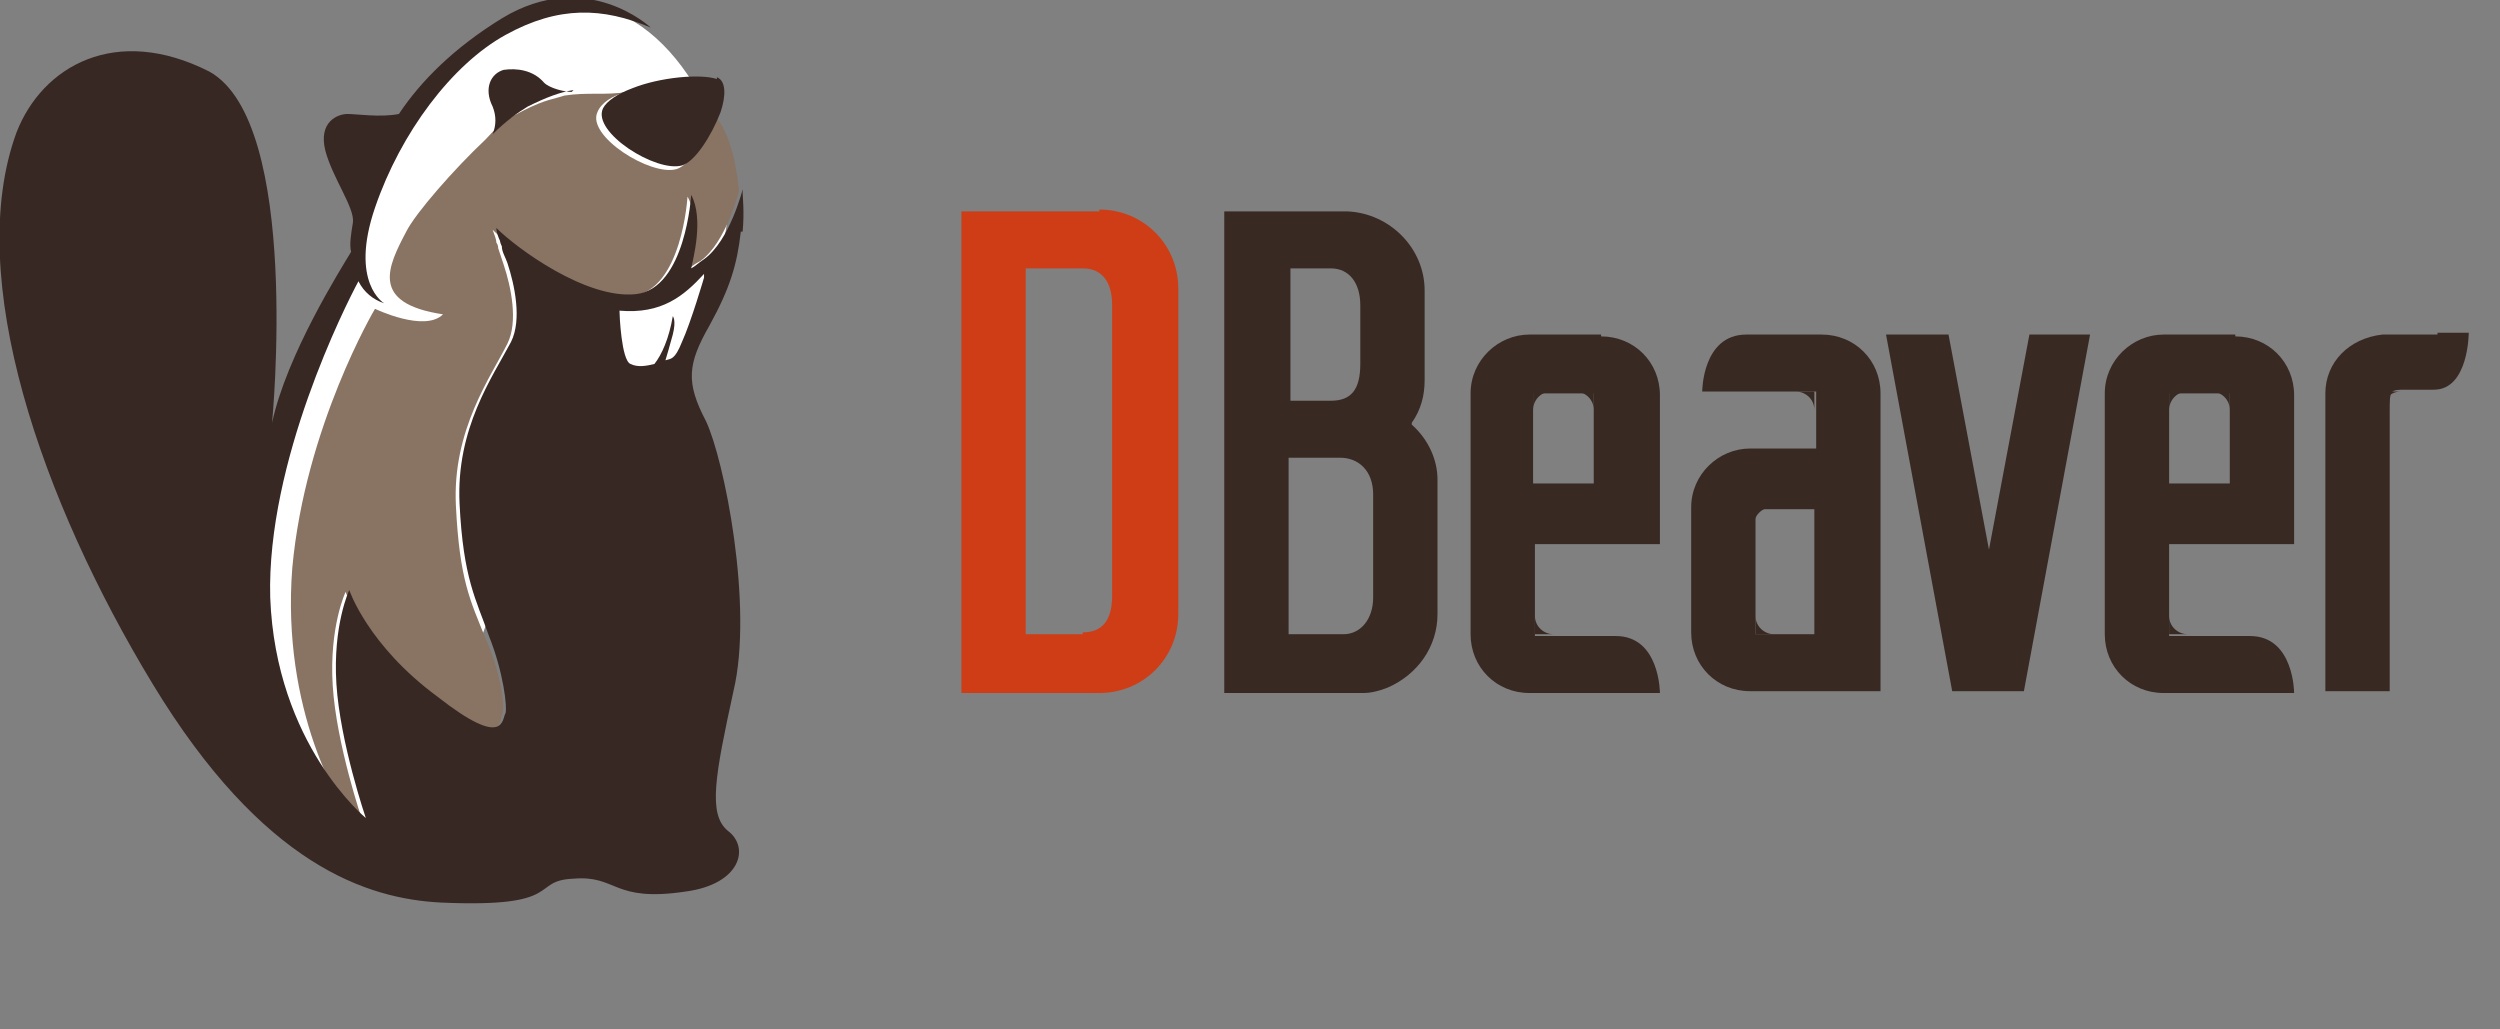 <?xml version="1.0" encoding="UTF-8"?>
<svg id="Layer_1" xmlns="http://www.w3.org/2000/svg" xmlns:xlink="http://www.w3.org/1999/xlink" version="1.1" viewBox="0 0 136 56">
  <rect x="0" y="0" width="136" height="56" fill="#808080" stroke="none"/>
  <!-- Generator: Adobe Illustrator 29.3.1, SVG Export Plug-In . SVG Version: 2.1.0 Build 151)  -->
  <defs>
    <style>
      .st0 {
        fill: none;
      }

      .st1 {
        fill: #382923;
      }

      .st2 {
        fill: #fff;
      }

      .st3 {
        fill: #cf3d16;
      }

      .st4 {
        fill: #897363;
      }

      .st5 {
        fill: #372823;
      }

      .st6 {
        clip-path: url(#clippath);
      }
    </style>
    <clipPath id="clippath">
      <rect class="st0" width="134.3" height="49.2"/>
    </clipPath>
  </defs>
  <g class="st6">
    <g>
      <path class="st2" d="M39.3,13.4c-1.6,6-3.3,11.2-7.3,11.2s-6.8,17.3-10.9,20c-4.4,3-7-8.8-7.3-10.8-.5-3.4,1.3-9.2,6-21.3C21.2,6.4,24.8.8,31.7.4c4.3-.3,9.2,7,7.6,13Z"/>
      <path class="st4" d="M19.7,44.6s-1.4-4.1-1.6-7.3c-.2-3.2.7-5.1.7-5.1,0,0,1,2.9,4.8,5.8,3.8,2.8,3.6,1.2,3.7.9.2-.3,0-2.2-.9-4.2-.8-2-1.4-3.1-1.6-7.2-.2-4.1,1.9-7,2.8-8.8.6-1.2.2-3.1-.2-4.3-.1-.3-.2-.6-.3-.9,0-.2-.1-.3-.1-.3,0,0,0,0,0,0,0-.2-.1-.4-.2-.7,1.1,1.1,4.9,3.9,7.6,3.6,2.7-.3,3-5.4,3-5.4.7,1.2.2,3.4,0,4,.1-.1.3-.3.7-.5,1.4-1,2.1-3.8,2.1-3.8-.2-2.1-.7-3.4-1.3-4.1-.4,1.2-1.4,2.7-2.1,2.9-1.4.4-4.9-1.8-4.3-3.1.2-.5.8-.9,1.6-1.1-1.2.2-2.1,0-3.4.2-.6.2-1,.2-2.2.8-1.4.7-1.6,1.1-2.1,1.6-1.7,1.6-3.8,4-4.3,5-1,1.9-2,3.9,2,4.5-1,1-3.7-.3-3.7-.3,0,0-3.8,6.4-4.5,14.1-.6,7.7,2.6,13.1,3.5,14h0Z"/>
      <path class="st5" d="M39,4.3c-.9-.3-3.1-.1-4.6.5-.8.3-1.4.7-1.6,1.1-.6,1.3,2.9,3.5,4.3,3.1.7-.2,1.6-1.6,2.1-2.9.3-.9.3-1.7-.2-1.9Z"/>
      <path class="st5" d="M31.1,5c-.4,0-1.2-.2-1.5-.5-.6-.7-1.5-.8-2.2-.7-.7.2-1.1,1-.6,2,.2.5.2,1,0,1.5.7-.7,1.4-1.2,1.9-1.5,1-.5,1.8-.8,2.5-.9h0Z"/>
      <path class="st5" d="M40.4,12.6c.1-1.1,0-1.9,0-2.1h0s0,0,0,.1v-.3s-.7,2.8-2.1,3.8c-.3.2-.5.4-.7.5.1-.5.7-2.7,0-4,0,0-.3,5.1-3,5.4-2.7.3-6.5-2.5-7.6-3.6,0,.2.1.5.2.7,0,0,0,0,0,0,0,0,0,.1.1.3,0,.3.2.6.3.9.4,1.2.8,3.1.2,4.3-1,1.9-3,4.7-2.8,8.8.2,4.1.9,5.2,1.6,7.2.8,2,1,3.9.9,4.2-.2.3,0,2-3.7-.9-3.8-2.8-4.8-5.8-4.8-5.8,0,0-.9,1.9-.7,5.1.2,3.2,1.6,7.3,1.6,7.3,0,0-4.9-4-5.2-12-.2-7.4,4.1-15.9,4.8-17.2.3.6.8,1,1.4,1.2,0,0-1.9-1.1-.5-5.2,1.4-4.1,4.2-7.8,7.1-9.4,2.9-1.6,5.3-1.5,7.9-.4,0,0-3.5-3.3-8.1-.5-2.6,1.6-4.4,3.4-5.6,5.2-1,.2-2.3,0-2.8,0s-1.6.4-1.2,2c.4,1.5,1.6,3.1,1.5,3.9-.1.6-.2,1.2-.1,1.6-.6,1-3.5,5.6-4.3,9.3,0,0,1.6-16.3-3.4-19.1C6.3,1.3,2.3,3.6.9,7.2c-2.9,7.9,1.4,20.1,7.4,30,6,9.9,11.7,11.7,15.7,11.9,6.8.3,4.8-1.2,7.2-1.3,2.4-.2,2.1,1.3,6.1.7,3-.4,3.5-2.4,2.3-3.3-1.1-.9-.7-3,.3-7.6,1.1-4.6-.5-12.6-1.5-14.7-1.1-2.1-1-3.1.2-5.2,1.1-2,1.5-3.3,1.7-5.1h0ZM38.3,15.1s-.7,2.4-1.2,3.5c-.4,1-.6.9-.9,1,.1-.3.2-.7.4-1.4.2-.8,0-1,0-1-.2,1.2-.6,2.1-1,2.6-.4.1-.9.2-1.3,0-.5-.2-.6-2.7-.6-2.9,2.3.2,3.5-.8,4.6-2h0Z"/>
      <path class="st3" d="M59.8,11.5h-7.5v26.2h7.5c2.4,0,4.3-1.9,4.3-4.3V15.7c0-2.4-1.9-4.3-4.3-4.3h0ZM58.9,34.5h-3.1V14.6h3.1c1.1,0,1.6.8,1.6,2v15.8c0,1.3-.5,2-1.6,2h0Z"/>
      <path class="st1" d="M76.8,23c.5-.7.7-1.5.7-2.3v-4.9c0-2.3-1.9-4.2-4.2-4.3h-6.7v3.5c0,5.9,0,22.7,0,22.7h7.6c.6,0,1.3-.3,1.3-.3,1.6-.7,2.7-2.2,2.7-4v-7.3c0-1.1-.5-2.2-1.4-3h0ZM74,19.8c0,1.4-.5,2-1.6,2h-2.2v-7.2h2.2c1,0,1.6.8,1.6,2v3.1h0ZM70.1,24.9h2.8c1,0,1.8.7,1.8,2v5.6c0,1.2-.7,2-1.6,2h-3v-9.6Z"/>
      <path class="st1" d="M87.1,18.2h-3.9c-1.7,0-3.2,1.4-3.2,3.2v13.1c0,1.8,1.4,3.2,3.2,3.2h7.1s0-3.1-2.4-3.1h-4.4s0,0,0,0h0v-5h6.8v-8.1c0-1.8-1.4-3.2-3.2-3.2h0ZM86.7,21.4v4.9h-3.3v-4.9s0,0,0,0c0,0,0,0,0,0h3.2s0,0,0,0c0,0,0,0,0,0Z"/>
      <path class="st1" d="M99.1,18.2h-4.1c-2.4,0-2.4,3.1-2.4,3.1h6.2s0,0,0,0c0,0,0,0,0,0v3.1h-3.6c-1.7,0-3.2,1.4-3.2,3.2v6.8c0,1.8,1.4,3.2,3.2,3.2h7.1v-16.2c0-1.8-1.4-3.2-3.2-3.2h0ZM98.7,27.6v6.9h-3.2s0,0,0,0h0v-6.8s0,0,0,0c0,0,0,0,0,0h3.2,0Z"/>
      <path class="st1" d="M108.2,29.9l-2.2-11.7h-3.4l3.6,19.4h3.9l3.6-19.4h-3.3l-2.2,11.7Z"/>
      <path class="st1" d="M132.6,18.2h-.7c-1,0-1.9,0-2.3,0-1.8.2-3.1,1.5-3.1,3.2v16.2h3.5s0-10.7,0-15.2c0-1.2,0-1.2.9-1.2.8,0,1.1,0,1.5,0,1.9,0,1.9-3.1,1.9-3.1h-1.7Z"/>
      <path class="st1" d="M95.5,33.5v1h1c-.5,0-1-.4-1-1Z"/>
      <path class="st1" d="M83.5,33.5v1h1c-.5,0-1-.4-1-1Z"/>
      <path class="st1" d="M96.4,27.6h-1v1c0-.5.4-1,1-1Z"/>
      <path class="st1" d="M84.4,21.3h-1v1c0-.5.4-1,1-1Z"/>
      <path class="st1" d="M86.7,22.3v-1h-1c.5,0,1,.4,1,1Z"/>
      <path class="st1" d="M98.7,22.3v-1h-1c.5,0,1,.4,1,1Z"/>
      <path class="st1" d="M121.6,18.2h-3.9c-1.7,0-3.2,1.4-3.2,3.2v13.1c0,1.8,1.4,3.2,3.2,3.2h7.1s0-3.1-2.4-3.1h-4.4s0,0,0,0h0v-5h6.8v-8.1c0-1.8-1.4-3.2-3.2-3.2h0ZM121.3,21.4v4.9h-3.3v-4.9s0,0,0,0c0,0,0,0,0,0h3.2s0,0,0,0c0,0,0,0,0,0Z"/>
      <path class="st1" d="M118,33.5v1h1c-.5,0-1-.4-1-1Z"/>
      <path class="st1" d="M119,21.3h-1v1c0-.5.4-1,1-1Z"/>
      <path class="st1" d="M130.6,21.3h-1v1c0-.5.4-1,1-1Z"/>
      <path class="st1" d="M121.3,22.3v-1h-1c.5,0,1,.4,1,1Z"/>
    </g>
  </g>
</svg>